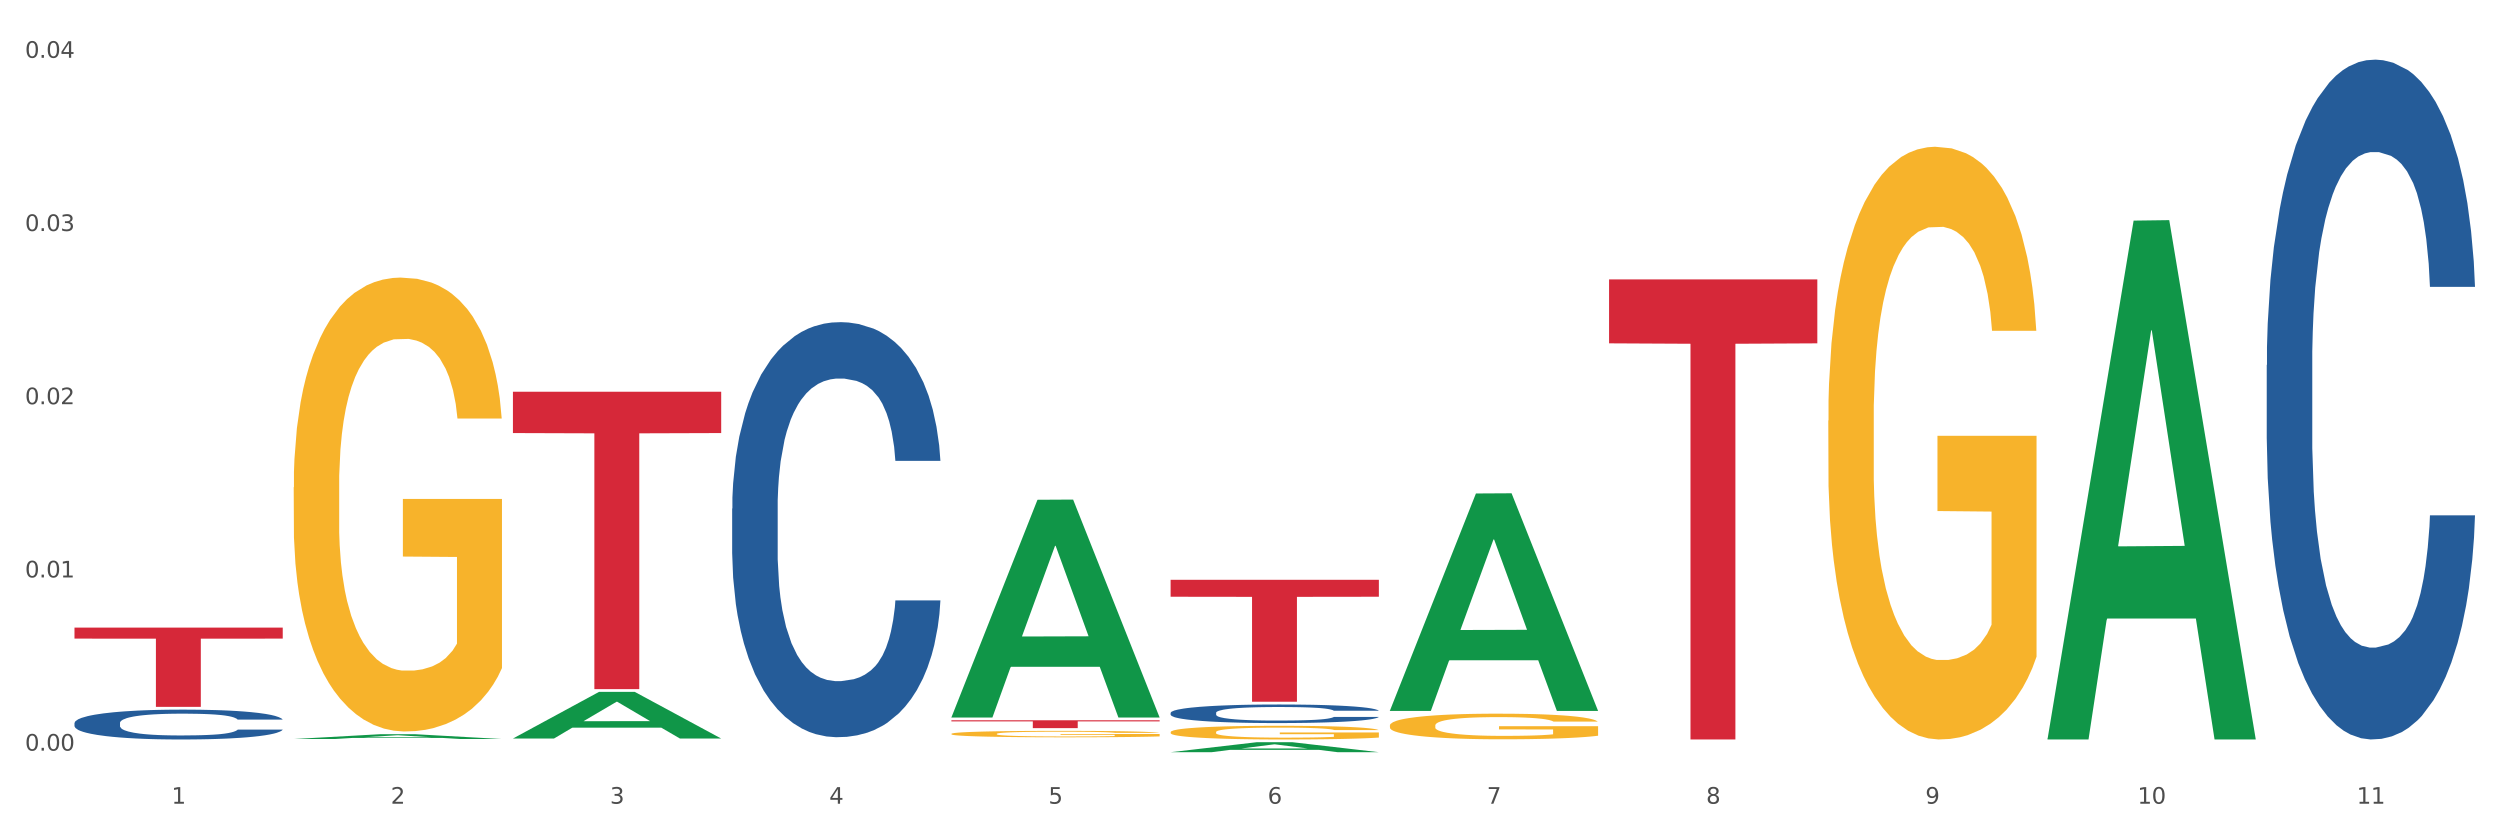 <?xml version="1.0" encoding="utf-8" standalone="no"?>
<!DOCTYPE svg PUBLIC "-//W3C//DTD SVG 1.1//EN"
  "http://www.w3.org/Graphics/SVG/1.1/DTD/svg11.dtd">
<svg xmlns:xlink="http://www.w3.org/1999/xlink" width="1080pt" height="360pt" viewBox="0 0 1080 360" xmlns="http://www.w3.org/2000/svg" version="1.1">
 <rect x="0" y="0" width="1080" height="360" fill="#333333" stroke="none"/>
 <defs>
  <style type="text/css">*{stroke-linejoin: round; stroke-linecap: butt}</style>
 </defs>
 <g id="figure_1">
  <g id="patch_1">
   <path d="M 0 360 
L 1080 360 
L 1080 0 
L 0 0 
z
" style="fill: #ffffff; stroke: #ffffff; stroke-linejoin: miter"/>
  </g>
  <g id="axes_1">
   <g id="matplotlib.axis_1">
    <g id="xtick_1">
     <g id="text_1">
      <!-- 1 -->
      <g style="fill: #4d4d4d" transform="translate(74.106 347.204) scale(0.096 -0.096)">
       <defs>
        <path id="DejaVuSans-31" d="M 794 531 
L 1825 531 
L 1825 4091 
L 703 3866 
L 703 4441 
L 1819 4666 
L 2450 4666 
L 2450 531 
L 3481 531 
L 3481 0 
L 794 0 
L 794 531 
z
" transform="scale(0.016)"/>
       </defs>
       <use xlink:href="#DejaVuSans-31"/>
      </g>
     </g>
    </g>
    <g id="xtick_2">
     <g id="text_2">
      <!-- 2 -->
      <g style="fill: #4d4d4d" transform="translate(168.812 347.204) scale(0.096 -0.096)">
       <defs>
        <path id="DejaVuSans-32" d="M 1228 531 
L 3431 531 
L 3431 0 
L 469 0 
L 469 531 
Q 828 903 1448 1529 
Q 2069 2156 2228 2338 
Q 2531 2678 2651 2914 
Q 2772 3150 2772 3378 
Q 2772 3750 2511 3984 
Q 2250 4219 1831 4219 
Q 1534 4219 1204 4116 
Q 875 4013 500 3803 
L 500 4441 
Q 881 4594 1212 4672 
Q 1544 4750 1819 4750 
Q 2544 4750 2975 4387 
Q 3406 4025 3406 3419 
Q 3406 3131 3298 2873 
Q 3191 2616 2906 2266 
Q 2828 2175 2409 1742 
Q 1991 1309 1228 531 
z
" transform="scale(0.016)"/>
       </defs>
       <use xlink:href="#DejaVuSans-32"/>
      </g>
     </g>
    </g>
    <g id="xtick_3">
     <g id="text_3">
      <!-- 3 -->
      <g style="fill: #4d4d4d" transform="translate(263.517 347.204) scale(0.096 -0.096)">
       <defs>
        <path id="DejaVuSans-33" d="M 2597 2516 
Q 3050 2419 3304 2112 
Q 3559 1806 3559 1356 
Q 3559 666 3084 287 
Q 2609 -91 1734 -91 
Q 1441 -91 1130 -33 
Q 819 25 488 141 
L 488 750 
Q 750 597 1062 519 
Q 1375 441 1716 441 
Q 2309 441 2620 675 
Q 2931 909 2931 1356 
Q 2931 1769 2642 2001 
Q 2353 2234 1838 2234 
L 1294 2234 
L 1294 2753 
L 1863 2753 
Q 2328 2753 2575 2939 
Q 2822 3125 2822 3475 
Q 2822 3834 2567 4026 
Q 2313 4219 1838 4219 
Q 1578 4219 1281 4162 
Q 984 4106 628 3988 
L 628 4550 
Q 988 4650 1302 4700 
Q 1616 4750 1894 4750 
Q 2613 4750 3031 4423 
Q 3450 4097 3450 3541 
Q 3450 3153 3228 2886 
Q 3006 2619 2597 2516 
z
" transform="scale(0.016)"/>
       </defs>
       <use xlink:href="#DejaVuSans-33"/>
      </g>
     </g>
    </g>
    <g id="xtick_4">
     <g id="text_4">
      <!-- 4 -->
      <g style="fill: #4d4d4d" transform="translate(358.223 347.204) scale(0.096 -0.096)">
       <defs>
        <path id="DejaVuSans-34" d="M 2419 4116 
L 825 1625 
L 2419 1625 
L 2419 4116 
z
M 2253 4666 
L 3047 4666 
L 3047 1625 
L 3713 1625 
L 3713 1100 
L 3047 1100 
L 3047 0 
L 2419 0 
L 2419 1100 
L 313 1100 
L 313 1709 
L 2253 4666 
z
" transform="scale(0.016)"/>
       </defs>
       <use xlink:href="#DejaVuSans-34"/>
      </g>
     </g>
    </g>
    <g id="xtick_5">
     <g id="text_5">
      <!-- 5 -->
      <g style="fill: #4d4d4d" transform="translate(452.928 347.204) scale(0.096 -0.096)">
       <defs>
        <path id="DejaVuSans-35" d="M 691 4666 
L 3169 4666 
L 3169 4134 
L 1269 4134 
L 1269 2991 
Q 1406 3038 1543 3061 
Q 1681 3084 1819 3084 
Q 2600 3084 3056 2656 
Q 3513 2228 3513 1497 
Q 3513 744 3044 326 
Q 2575 -91 1722 -91 
Q 1428 -91 1123 -41 
Q 819 9 494 109 
L 494 744 
Q 775 591 1075 516 
Q 1375 441 1709 441 
Q 2250 441 2565 725 
Q 2881 1009 2881 1497 
Q 2881 1984 2565 2268 
Q 2250 2553 1709 2553 
Q 1456 2553 1204 2497 
Q 953 2441 691 2322 
L 691 4666 
z
" transform="scale(0.016)"/>
       </defs>
       <use xlink:href="#DejaVuSans-35"/>
      </g>
     </g>
    </g>
    <g id="xtick_6">
     <g id="text_6">
      <!-- 6 -->
      <g style="fill: #4d4d4d" transform="translate(547.634 347.204) scale(0.096 -0.096)">
       <defs>
        <path id="DejaVuSans-36" d="M 2113 2584 
Q 1688 2584 1439 2293 
Q 1191 2003 1191 1497 
Q 1191 994 1439 701 
Q 1688 409 2113 409 
Q 2538 409 2786 701 
Q 3034 994 3034 1497 
Q 3034 2003 2786 2293 
Q 2538 2584 2113 2584 
z
M 3366 4563 
L 3366 3988 
Q 3128 4100 2886 4159 
Q 2644 4219 2406 4219 
Q 1781 4219 1451 3797 
Q 1122 3375 1075 2522 
Q 1259 2794 1537 2939 
Q 1816 3084 2150 3084 
Q 2853 3084 3261 2657 
Q 3669 2231 3669 1497 
Q 3669 778 3244 343 
Q 2819 -91 2113 -91 
Q 1303 -91 875 529 
Q 447 1150 447 2328 
Q 447 3434 972 4092 
Q 1497 4750 2381 4750 
Q 2619 4750 2861 4703 
Q 3103 4656 3366 4563 
z
" transform="scale(0.016)"/>
       </defs>
       <use xlink:href="#DejaVuSans-36"/>
      </g>
     </g>
    </g>
    <g id="xtick_7">
     <g id="text_7">
      <!-- 7 -->
      <g style="fill: #4d4d4d" transform="translate(642.339 347.204) scale(0.096 -0.096)">
       <defs>
        <path id="DejaVuSans-37" d="M 525 4666 
L 3525 4666 
L 3525 4397 
L 1831 0 
L 1172 0 
L 2766 4134 
L 525 4134 
L 525 4666 
z
" transform="scale(0.016)"/>
       </defs>
       <use xlink:href="#DejaVuSans-37"/>
      </g>
     </g>
    </g>
    <g id="xtick_8">
     <g id="text_8">
      <!-- 8 -->
      <g style="fill: #4d4d4d" transform="translate(737.044 347.204) scale(0.096 -0.096)">
       <defs>
        <path id="DejaVuSans-38" d="M 2034 2216 
Q 1584 2216 1326 1975 
Q 1069 1734 1069 1313 
Q 1069 891 1326 650 
Q 1584 409 2034 409 
Q 2484 409 2743 651 
Q 3003 894 3003 1313 
Q 3003 1734 2745 1975 
Q 2488 2216 2034 2216 
z
M 1403 2484 
Q 997 2584 770 2862 
Q 544 3141 544 3541 
Q 544 4100 942 4425 
Q 1341 4750 2034 4750 
Q 2731 4750 3128 4425 
Q 3525 4100 3525 3541 
Q 3525 3141 3298 2862 
Q 3072 2584 2669 2484 
Q 3125 2378 3379 2068 
Q 3634 1759 3634 1313 
Q 3634 634 3220 271 
Q 2806 -91 2034 -91 
Q 1263 -91 848 271 
Q 434 634 434 1313 
Q 434 1759 690 2068 
Q 947 2378 1403 2484 
z
M 1172 3481 
Q 1172 3119 1398 2916 
Q 1625 2713 2034 2713 
Q 2441 2713 2670 2916 
Q 2900 3119 2900 3481 
Q 2900 3844 2670 4047 
Q 2441 4250 2034 4250 
Q 1625 4250 1398 4047 
Q 1172 3844 1172 3481 
z
" transform="scale(0.016)"/>
       </defs>
       <use xlink:href="#DejaVuSans-38"/>
      </g>
     </g>
    </g>
    <g id="xtick_9">
     <g id="text_9">
      <!-- 9 -->
      <g style="fill: #4d4d4d" transform="translate(831.75 347.204) scale(0.096 -0.096)">
       <defs>
        <path id="DejaVuSans-39" d="M 703 97 
L 703 672 
Q 941 559 1184 500 
Q 1428 441 1663 441 
Q 2288 441 2617 861 
Q 2947 1281 2994 2138 
Q 2813 1869 2534 1725 
Q 2256 1581 1919 1581 
Q 1219 1581 811 2004 
Q 403 2428 403 3163 
Q 403 3881 828 4315 
Q 1253 4750 1959 4750 
Q 2769 4750 3195 4129 
Q 3622 3509 3622 2328 
Q 3622 1225 3098 567 
Q 2575 -91 1691 -91 
Q 1453 -91 1209 -44 
Q 966 3 703 97 
z
M 1959 2075 
Q 2384 2075 2632 2365 
Q 2881 2656 2881 3163 
Q 2881 3666 2632 3958 
Q 2384 4250 1959 4250 
Q 1534 4250 1286 3958 
Q 1038 3666 1038 3163 
Q 1038 2656 1286 2365 
Q 1534 2075 1959 2075 
z
" transform="scale(0.016)"/>
       </defs>
       <use xlink:href="#DejaVuSans-39"/>
      </g>
     </g>
    </g>
    <g id="xtick_10">
     <g id="text_10">
      <!-- 10 -->
      <g style="fill: #4d4d4d" transform="translate(923.401 347.204) scale(0.096 -0.096)">
       <defs>
        <path id="DejaVuSans-30" d="M 2034 4250 
Q 1547 4250 1301 3770 
Q 1056 3291 1056 2328 
Q 1056 1369 1301 889 
Q 1547 409 2034 409 
Q 2525 409 2770 889 
Q 3016 1369 3016 2328 
Q 3016 3291 2770 3770 
Q 2525 4250 2034 4250 
z
M 2034 4750 
Q 2819 4750 3233 4129 
Q 3647 3509 3647 2328 
Q 3647 1150 3233 529 
Q 2819 -91 2034 -91 
Q 1250 -91 836 529 
Q 422 1150 422 2328 
Q 422 3509 836 4129 
Q 1250 4750 2034 4750 
z
" transform="scale(0.016)"/>
       </defs>
       <use xlink:href="#DejaVuSans-31"/>
       <use xlink:href="#DejaVuSans-30" transform="translate(63.623 0)"/>
      </g>
     </g>
    </g>
    <g id="xtick_11">
     <g id="text_11">
      <!-- 11 -->
      <g style="fill: #4d4d4d" transform="translate(1018.107 347.204) scale(0.096 -0.096)">
       <use xlink:href="#DejaVuSans-31"/>
       <use xlink:href="#DejaVuSans-31" transform="translate(63.623 0)"/>
      </g>
     </g>
    </g>
    <g id="xtick_12"/>
    <g id="xtick_13"/>
    <g id="xtick_14"/>
    <g id="xtick_15"/>
    <g id="xtick_16"/>
    <g id="xtick_17"/>
    <g id="xtick_18"/>
    <g id="xtick_19"/>
    <g id="xtick_20"/>
    <g id="xtick_21"/>
   </g>
   <g id="matplotlib.axis_2">
    <g id="ytick_1">
     <g id="text_12">
      <!-- 0.00 -->
      <g style="fill: #4d4d4d" transform="translate(10.8 324.28) scale(0.096 -0.096)">
       <defs>
        <path id="DejaVuSans-2e" d="M 684 794 
L 1344 794 
L 1344 0 
L 684 0 
L 684 794 
z
" transform="scale(0.016)"/>
       </defs>
       <use xlink:href="#DejaVuSans-30"/>
       <use xlink:href="#DejaVuSans-2e" transform="translate(63.623 0)"/>
       <use xlink:href="#DejaVuSans-30" transform="translate(95.41 0)"/>
       <use xlink:href="#DejaVuSans-30" transform="translate(159.033 0)"/>
      </g>
     </g>
    </g>
    <g id="ytick_2">
     <g id="text_13">
      <!-- 0.01 -->
      <g style="fill: #4d4d4d" transform="translate(10.8 249.454) scale(0.096 -0.096)">
       <use xlink:href="#DejaVuSans-30"/>
       <use xlink:href="#DejaVuSans-2e" transform="translate(63.623 0)"/>
       <use xlink:href="#DejaVuSans-30" transform="translate(95.41 0)"/>
       <use xlink:href="#DejaVuSans-31" transform="translate(159.033 0)"/>
      </g>
     </g>
    </g>
    <g id="ytick_3">
     <g id="text_14">
      <!-- 0.02 -->
      <g style="fill: #4d4d4d" transform="translate(10.8 174.628) scale(0.096 -0.096)">
       <use xlink:href="#DejaVuSans-30"/>
       <use xlink:href="#DejaVuSans-2e" transform="translate(63.623 0)"/>
       <use xlink:href="#DejaVuSans-30" transform="translate(95.41 0)"/>
       <use xlink:href="#DejaVuSans-32" transform="translate(159.033 0)"/>
      </g>
     </g>
    </g>
    <g id="ytick_4">
     <g id="text_15">
      <!-- 0.03 -->
      <g style="fill: #4d4d4d" transform="translate(10.8 99.802) scale(0.096 -0.096)">
       <use xlink:href="#DejaVuSans-30"/>
       <use xlink:href="#DejaVuSans-2e" transform="translate(63.623 0)"/>
       <use xlink:href="#DejaVuSans-30" transform="translate(95.41 0)"/>
       <use xlink:href="#DejaVuSans-33" transform="translate(159.033 0)"/>
      </g>
     </g>
    </g>
    <g id="ytick_5">
     <g id="text_16">
      <!-- 0.04 -->
      <g style="fill: #4d4d4d" transform="translate(10.8 24.975) scale(0.096 -0.096)">
       <use xlink:href="#DejaVuSans-30"/>
       <use xlink:href="#DejaVuSans-2e" transform="translate(63.623 0)"/>
       <use xlink:href="#DejaVuSans-30" transform="translate(95.41 0)"/>
       <use xlink:href="#DejaVuSans-34" transform="translate(159.033 0)"/>
      </g>
     </g>
    </g>
    <g id="ytick_6"/>
    <g id="ytick_7"/>
    <g id="ytick_8"/>
    <g id="ytick_9"/>
   </g>
   <g id="PolyCollection_1">
    <path d="M 126.88 319.255 
L 126.973 319.253 
L 164.074 317.187 
L 179.471 317.185 
L 216.851 319.259 
L 199.042 319.259 
L 190.973 318.776 
L 152.666 318.776 
L 152.387 318.784 
L 144.596 319.259 
L 126.88 319.259 
L 126.88 319.255 
L 157.489 318.488 
L 186.15 318.486 
L 171.958 317.627 
L 171.773 317.623 
L 171.587 317.629 
L 157.396 318.486 
L 157.489 318.488 
L 126.88 319.255 
z
" clip-path="url(#p31ea04d0ff)" style="fill: #109648"/>
    <path d="M 505.702 307.946 
L 505.809 307.939 
L 505.809 307.733 
L 506.128 307.455 
L 507.298 306.942 
L 508.786 306.554 
L 511.339 306.1 
L 512.721 305.91 
L 514.529 305.697 
L 518.251 305.353 
L 522.505 305.06 
L 525.483 304.899 
L 527.716 304.796 
L 532.715 304.613 
L 535.586 304.532 
L 538.564 304.466 
L 541.116 304.423 
L 545.37 304.371 
L 548.773 304.349 
L 552.708 304.342 
L 556.005 304.349 
L 560.365 304.379 
L 566.746 304.466 
L 569.192 304.518 
L 572.489 304.606 
L 575.892 304.723 
L 578.657 304.84 
L 581.847 305.009 
L 585.144 305.228 
L 588.335 305.507 
L 590.568 305.763 
L 592.376 306.034 
L 593.971 306.364 
L 595.141 306.723 
L 595.673 307.023 
L 576.211 307.023 
L 575.679 306.752 
L 574.616 306.459 
L 573.552 306.261 
L 572.382 306.1 
L 570.575 305.917 
L 568.979 305.8 
L 566.321 305.66 
L 563.875 305.573 
L 561.854 305.521 
L 559.408 305.477 
L 554.197 305.433 
L 550.475 305.433 
L 548.135 305.448 
L 545.264 305.485 
L 542.818 305.536 
L 539.946 305.624 
L 537.713 305.719 
L 535.48 305.844 
L 534.204 305.931 
L 532.289 306.093 
L 531.013 306.224 
L 529.312 306.452 
L 528.354 306.613 
L 526.653 307.03 
L 525.908 307.338 
L 525.589 307.55 
L 525.377 307.785 
L 525.377 308.927 
L 526.015 309.44 
L 526.547 309.66 
L 527.397 309.909 
L 528.993 310.231 
L 531.332 310.546 
L 533.778 310.773 
L 535.799 310.912 
L 537.713 311.015 
L 539.627 311.096 
L 541.967 311.169 
L 543.881 311.213 
L 546.753 311.257 
L 550.156 311.279 
L 552.814 311.279 
L 558.238 311.242 
L 560.684 311.205 
L 563.024 311.154 
L 565.576 311.074 
L 567.597 310.986 
L 568.767 310.92 
L 570.681 310.781 
L 572.17 310.634 
L 573.446 310.466 
L 574.297 310.319 
L 575.254 310.099 
L 575.998 309.85 
L 576.211 309.719 
L 595.673 309.719 
L 595.247 309.982 
L 594.503 310.239 
L 593.014 310.583 
L 591.844 310.781 
L 590.036 311.022 
L 588.122 311.227 
L 585.463 311.455 
L 583.017 311.623 
L 580.465 311.77 
L 577.7 311.901 
L 572.701 312.084 
L 570.894 312.136 
L 567.065 312.224 
L 564.087 312.275 
L 559.727 312.326 
L 555.26 312.356 
L 550.581 312.363 
L 546.434 312.348 
L 541.861 312.304 
L 538.989 312.26 
L 535.799 312.194 
L 532.077 312.092 
L 528.567 311.967 
L 525.27 311.821 
L 522.186 311.652 
L 519.315 311.462 
L 515.593 311.147 
L 512.828 310.839 
L 510.807 310.554 
L 509.425 310.312 
L 508.042 310.004 
L 507.298 309.792 
L 506.128 309.279 
L 505.702 308.803 
L 505.702 307.946 
z
" clip-path="url(#p31ea04d0ff)" style="fill: #255c99"/>
    <path d="M 979.23 157.72 
L 979.336 157.452 
L 979.336 149.942 
L 979.655 139.75 
L 980.825 120.975 
L 982.314 106.76 
L 984.866 90.131 
L 986.249 83.157 
L 988.057 75.379 
L 991.779 62.773 
L 996.033 52.044 
L 999.01 46.144 
L 1001.244 42.389 
L 1006.242 35.683 
L 1009.114 32.733 
L 1012.091 30.319 
L 1014.644 28.71 
L 1018.898 26.832 
L 1022.301 26.028 
L 1026.236 25.759 
L 1029.532 26.028 
L 1033.893 27.101 
L 1040.273 30.319 
L 1042.719 32.197 
L 1046.016 35.415 
L 1049.419 39.707 
L 1052.184 43.998 
L 1055.375 50.167 
L 1058.672 58.213 
L 1061.862 68.405 
L 1064.095 77.793 
L 1065.903 87.717 
L 1067.498 99.786 
L 1068.668 112.929 
L 1069.2 123.925 
L 1049.738 123.925 
L 1049.207 114.002 
L 1048.143 103.273 
L 1047.08 96.031 
L 1045.91 90.131 
L 1044.102 83.425 
L 1042.507 79.134 
L 1039.848 74.038 
L 1037.402 70.819 
L 1035.381 68.942 
L 1032.935 67.333 
L 1027.724 65.723 
L 1024.002 65.723 
L 1021.663 66.26 
L 1018.791 67.601 
L 1016.345 69.478 
L 1013.474 72.697 
L 1011.24 76.184 
L 1009.007 80.743 
L 1007.731 83.962 
L 1005.817 89.862 
L 1004.541 94.69 
L 1002.839 103.005 
L 1001.882 108.906 
L 1000.18 124.194 
L 999.436 135.459 
L 999.117 143.237 
L 998.904 151.82 
L 998.904 193.661 
L 999.542 212.436 
L 1000.074 220.482 
L 1000.925 229.601 
L 1002.52 241.403 
L 1004.86 252.936 
L 1007.306 261.251 
L 1009.326 266.347 
L 1011.24 270.102 
L 1013.155 273.052 
L 1015.494 275.734 
L 1017.409 277.343 
L 1020.28 278.953 
L 1023.683 279.757 
L 1026.342 279.757 
L 1031.766 278.416 
L 1034.212 277.075 
L 1036.551 275.198 
L 1039.104 272.247 
L 1041.124 269.029 
L 1042.294 266.615 
L 1044.208 261.519 
L 1045.697 256.155 
L 1046.973 249.986 
L 1047.824 244.621 
L 1048.781 236.575 
L 1049.526 227.456 
L 1049.738 222.628 
L 1069.2 222.628 
L 1068.775 232.284 
L 1068.03 241.671 
L 1066.541 254.277 
L 1065.371 261.519 
L 1063.564 270.37 
L 1061.649 277.88 
L 1058.991 286.194 
L 1056.545 292.363 
L 1053.992 297.728 
L 1051.227 302.555 
L 1046.229 309.261 
L 1044.421 311.138 
L 1040.592 314.357 
L 1037.615 316.234 
L 1033.254 318.112 
L 1028.788 319.185 
L 1024.109 319.453 
L 1019.961 318.916 
L 1015.388 317.307 
L 1012.517 315.698 
L 1009.326 313.284 
L 1005.604 309.529 
L 1002.095 304.969 
L 998.798 299.605 
L 995.714 293.436 
L 992.842 286.463 
L 989.12 274.929 
L 986.355 263.665 
L 984.334 253.204 
L 982.952 244.353 
L 981.569 233.088 
L 980.825 225.31 
L 979.655 206.535 
L 979.23 189.101 
L 979.23 157.72 
z
" clip-path="url(#p31ea04d0ff)" style="fill: #255c99"/>
    <path d="M 126.88 210.523 
L 126.987 210.344 
L 126.987 203.897 
L 127.199 198.345 
L 128.261 184.914 
L 129.855 173.81 
L 131.023 167.9 
L 132.192 163.065 
L 133.572 158.23 
L 135.272 153.215 
L 138.352 145.872 
L 140.264 142.112 
L 142.601 138.172 
L 146.85 132.441 
L 149.931 129.217 
L 153.117 126.531 
L 158.322 123.307 
L 161.721 121.875 
L 165.333 120.8 
L 169.688 120.084 
L 172.981 119.905 
L 180.204 120.442 
L 186.365 122.054 
L 189.339 123.307 
L 193.163 125.456 
L 195.181 126.889 
L 198.474 129.755 
L 201.873 133.515 
L 204.21 136.739 
L 207.716 142.828 
L 210.371 148.917 
L 212.814 156.439 
L 214.089 161.632 
L 215.045 166.468 
L 215.895 172.019 
L 216.744 180.795 
L 197.624 180.795 
L 196.881 174.526 
L 195.712 168.617 
L 194.013 162.886 
L 192.526 159.304 
L 189.976 154.827 
L 187.64 151.961 
L 185.196 149.812 
L 182.222 148.022 
L 179.885 147.126 
L 176.592 146.41 
L 170.113 146.589 
L 165.758 148.022 
L 162.784 149.812 
L 160.872 151.424 
L 159.172 153.215 
L 157.26 155.722 
L 155.029 159.483 
L 153.436 162.886 
L 151.843 167.184 
L 150.568 171.482 
L 149.4 176.496 
L 148.444 181.869 
L 147.7 187.421 
L 147.063 194.226 
L 146.532 205.509 
L 146.532 230.044 
L 146.744 235.595 
L 147.275 242.938 
L 147.912 248.49 
L 148.975 255.116 
L 149.931 259.593 
L 151.736 266.04 
L 153.755 271.413 
L 155.348 274.816 
L 156.941 277.681 
L 159.703 281.621 
L 162.784 284.845 
L 165.439 286.814 
L 169.051 288.605 
L 171.494 289.322 
L 173.618 289.68 
L 178.823 289.68 
L 182.541 289.143 
L 186.684 287.889 
L 189.87 286.277 
L 192.526 284.307 
L 195.5 281.084 
L 197.412 278.039 
L 197.412 240.61 
L 174.043 240.431 
L 174.043 215.538 
L 216.851 215.538 
L 216.851 288.605 
L 215.045 292.366 
L 213.027 295.769 
L 210.902 298.813 
L 207.716 302.574 
L 203.892 306.156 
L 200.492 308.663 
L 196.881 310.812 
L 192.632 312.782 
L 187.108 314.573 
L 183.709 315.289 
L 179.46 315.827 
L 174.468 316.006 
L 170.113 315.648 
L 165.864 314.752 
L 161.403 313.14 
L 157.048 310.812 
L 153.755 308.484 
L 150.462 305.619 
L 146.956 301.858 
L 144.195 298.276 
L 142.07 295.052 
L 139.733 290.933 
L 137.184 285.561 
L 135.272 280.725 
L 133.572 275.711 
L 131.767 269.264 
L 130.492 263.712 
L 129.217 256.728 
L 128.474 251.534 
L 127.624 243.475 
L 126.987 232.193 
L 126.88 210.523 
z
" clip-path="url(#p31ea04d0ff)" style="fill: #f7b32b"/>
    <path d="M 410.997 317.018 
L 411.103 317.016 
L 411.103 316.924 
L 411.316 316.845 
L 412.378 316.654 
L 413.971 316.497 
L 415.14 316.413 
L 416.308 316.344 
L 417.689 316.275 
L 419.388 316.204 
L 422.469 316.1 
L 424.381 316.046 
L 426.718 315.99 
L 430.967 315.909 
L 434.047 315.863 
L 437.234 315.825 
L 442.439 315.779 
L 445.838 315.758 
L 449.449 315.743 
L 453.804 315.733 
L 457.097 315.73 
L 464.32 315.738 
L 470.481 315.761 
L 473.456 315.779 
L 477.28 315.809 
L 479.298 315.83 
L 482.591 315.87 
L 485.99 315.924 
L 488.327 315.97 
L 491.832 316.056 
L 494.488 316.143 
L 496.931 316.25 
L 498.205 316.324 
L 499.161 316.392 
L 500.011 316.471 
L 500.861 316.596 
L 481.741 316.596 
L 480.997 316.507 
L 479.829 316.423 
L 478.129 316.341 
L 476.642 316.29 
L 474.093 316.227 
L 471.756 316.186 
L 469.313 316.156 
L 466.339 316.13 
L 464.002 316.117 
L 460.709 316.107 
L 454.229 316.11 
L 449.874 316.13 
L 446.9 316.156 
L 444.988 316.178 
L 443.288 316.204 
L 441.376 316.24 
L 439.146 316.293 
L 437.552 316.341 
L 435.959 316.402 
L 434.684 316.464 
L 433.516 316.535 
L 432.56 316.611 
L 431.816 316.69 
L 431.179 316.787 
L 430.648 316.947 
L 430.648 317.296 
L 430.86 317.375 
L 431.392 317.479 
L 432.029 317.558 
L 433.091 317.652 
L 434.047 317.716 
L 435.853 317.807 
L 437.871 317.884 
L 439.464 317.932 
L 441.058 317.973 
L 443.82 318.029 
L 446.9 318.075 
L 449.556 318.103 
L 453.167 318.128 
L 455.61 318.138 
L 457.735 318.143 
L 462.94 318.143 
L 466.657 318.136 
L 470.8 318.118 
L 473.987 318.095 
L 476.642 318.067 
L 479.616 318.021 
L 481.528 317.978 
L 481.528 317.446 
L 458.16 317.443 
L 458.16 317.09 
L 500.967 317.09 
L 500.967 318.128 
L 499.161 318.182 
L 497.143 318.23 
L 495.019 318.273 
L 491.832 318.327 
L 488.008 318.378 
L 484.609 318.413 
L 480.997 318.444 
L 476.748 318.472 
L 471.225 318.497 
L 467.826 318.507 
L 463.577 318.515 
L 458.584 318.518 
L 454.229 318.513 
L 449.98 318.5 
L 445.519 318.477 
L 441.164 318.444 
L 437.871 318.411 
L 434.578 318.37 
L 431.073 318.317 
L 428.311 318.266 
L 426.187 318.22 
L 423.85 318.161 
L 421.3 318.085 
L 419.388 318.016 
L 417.689 317.945 
L 415.883 317.853 
L 414.608 317.774 
L 413.334 317.675 
L 412.59 317.601 
L 411.74 317.487 
L 411.103 317.326 
L 410.997 317.018 
z
" clip-path="url(#p31ea04d0ff)" style="fill: #f7b32b"/>
    <path d="M 505.702 316.274 
L 505.809 316.268 
L 505.809 316.074 
L 506.021 315.907 
L 507.083 315.502 
L 508.677 315.167 
L 509.845 314.989 
L 511.014 314.843 
L 512.394 314.697 
L 514.094 314.546 
L 517.174 314.325 
L 519.086 314.212 
L 521.423 314.093 
L 525.672 313.92 
L 528.753 313.823 
L 531.939 313.742 
L 537.144 313.645 
L 540.543 313.602 
L 544.155 313.569 
L 548.51 313.548 
L 551.803 313.542 
L 559.026 313.559 
L 565.187 313.607 
L 568.161 313.645 
L 571.985 313.71 
L 574.003 313.753 
L 577.296 313.839 
L 580.695 313.953 
L 583.032 314.05 
L 586.537 314.233 
L 589.193 314.417 
L 591.636 314.643 
L 592.911 314.8 
L 593.867 314.946 
L 594.717 315.113 
L 595.566 315.378 
L 576.446 315.378 
L 575.703 315.189 
L 574.534 315.011 
L 572.835 314.838 
L 571.348 314.73 
L 568.798 314.595 
L 566.461 314.509 
L 564.018 314.444 
L 561.044 314.39 
L 558.707 314.363 
L 555.414 314.341 
L 548.935 314.347 
L 544.58 314.39 
L 541.606 314.444 
L 539.694 314.492 
L 537.994 314.546 
L 536.082 314.622 
L 533.851 314.735 
L 532.258 314.838 
L 530.665 314.967 
L 529.39 315.097 
L 528.222 315.248 
L 527.266 315.41 
L 526.522 315.577 
L 525.885 315.782 
L 525.354 316.122 
L 525.354 316.862 
L 525.566 317.029 
L 526.097 317.251 
L 526.734 317.418 
L 527.797 317.618 
L 528.753 317.753 
L 530.558 317.947 
L 532.577 318.109 
L 534.17 318.211 
L 535.763 318.298 
L 538.525 318.416 
L 541.606 318.514 
L 544.261 318.573 
L 547.873 318.627 
L 550.316 318.649 
L 552.44 318.659 
L 557.645 318.659 
L 561.363 318.643 
L 565.505 318.605 
L 568.692 318.557 
L 571.348 318.497 
L 574.322 318.4 
L 576.234 318.309 
L 576.234 317.18 
L 552.865 317.175 
L 552.865 316.425 
L 595.673 316.425 
L 595.673 318.627 
L 593.867 318.74 
L 591.849 318.843 
L 589.724 318.935 
L 586.537 319.048 
L 582.713 319.156 
L 579.314 319.232 
L 575.703 319.296 
L 571.454 319.356 
L 565.93 319.41 
L 562.531 319.431 
L 558.282 319.447 
L 553.29 319.453 
L 548.935 319.442 
L 544.686 319.415 
L 540.225 319.366 
L 535.87 319.296 
L 532.577 319.226 
L 529.284 319.14 
L 525.778 319.026 
L 523.017 318.918 
L 520.892 318.821 
L 518.555 318.697 
L 516.006 318.535 
L 514.094 318.39 
L 512.394 318.238 
L 510.589 318.044 
L 509.314 317.877 
L 508.039 317.666 
L 507.296 317.51 
L 506.446 317.267 
L 505.809 316.927 
L 505.702 316.274 
z
" clip-path="url(#p31ea04d0ff)" style="fill: #f7b32b"/>
    <path d="M 600.408 313.422 
L 600.514 313.412 
L 600.514 313.048 
L 600.727 312.735 
L 601.789 311.977 
L 603.382 311.35 
L 604.551 311.016 
L 605.719 310.743 
L 607.1 310.47 
L 608.799 310.187 
L 611.88 309.773 
L 613.792 309.561 
L 616.129 309.338 
L 620.378 309.015 
L 623.458 308.833 
L 626.645 308.681 
L 631.85 308.499 
L 635.249 308.418 
L 638.86 308.358 
L 643.215 308.317 
L 646.508 308.307 
L 653.731 308.338 
L 659.892 308.429 
L 662.867 308.499 
L 666.691 308.621 
L 668.709 308.701 
L 672.002 308.863 
L 675.401 309.075 
L 677.738 309.257 
L 681.243 309.601 
L 683.899 309.945 
L 686.342 310.369 
L 687.616 310.663 
L 688.572 310.935 
L 689.422 311.249 
L 690.272 311.744 
L 671.152 311.744 
L 670.408 311.39 
L 669.24 311.057 
L 667.54 310.733 
L 666.053 310.531 
L 663.504 310.278 
L 661.167 310.117 
L 658.724 309.995 
L 655.75 309.894 
L 653.413 309.844 
L 650.12 309.803 
L 643.64 309.813 
L 639.285 309.894 
L 636.311 309.995 
L 634.399 310.086 
L 632.699 310.187 
L 630.787 310.329 
L 628.557 310.541 
L 626.963 310.733 
L 625.37 310.976 
L 624.095 311.219 
L 622.927 311.502 
L 621.971 311.805 
L 621.227 312.118 
L 620.59 312.502 
L 620.059 313.139 
L 620.059 314.524 
L 620.271 314.837 
L 620.803 315.252 
L 621.44 315.565 
L 622.502 315.939 
L 623.458 316.192 
L 625.264 316.556 
L 627.282 316.859 
L 628.875 317.051 
L 630.469 317.213 
L 633.231 317.435 
L 636.311 317.617 
L 638.967 317.729 
L 642.578 317.83 
L 645.021 317.87 
L 647.146 317.89 
L 652.351 317.89 
L 656.068 317.86 
L 660.211 317.789 
L 663.398 317.698 
L 666.053 317.587 
L 669.027 317.405 
L 670.939 317.233 
L 670.939 315.12 
L 647.571 315.11 
L 647.571 313.705 
L 690.378 313.705 
L 690.378 317.83 
L 688.572 318.042 
L 686.554 318.234 
L 684.43 318.406 
L 681.243 318.618 
L 677.419 318.82 
L 674.02 318.962 
L 670.408 319.083 
L 666.159 319.194 
L 660.636 319.295 
L 657.237 319.336 
L 652.988 319.366 
L 647.995 319.376 
L 643.64 319.356 
L 639.391 319.306 
L 634.93 319.215 
L 630.575 319.083 
L 627.282 318.952 
L 623.989 318.79 
L 620.484 318.578 
L 617.722 318.375 
L 615.598 318.194 
L 613.261 317.961 
L 610.711 317.658 
L 608.799 317.385 
L 607.1 317.102 
L 605.294 316.738 
L 604.019 316.425 
L 602.745 316.03 
L 602.001 315.737 
L 601.151 315.282 
L 600.514 314.645 
L 600.408 313.422 
z
" clip-path="url(#p31ea04d0ff)" style="fill: #f7b32b"/>
    <path d="M 789.819 181.717 
L 789.925 181.484 
L 789.925 173.065 
L 790.138 165.816 
L 791.2 148.277 
L 792.793 133.779 
L 793.962 126.062 
L 795.13 119.748 
L 796.511 113.434 
L 798.21 106.887 
L 801.291 97.299 
L 803.203 92.388 
L 805.54 87.244 
L 809.789 79.761 
L 812.869 75.551 
L 816.056 72.044 
L 821.261 67.834 
L 824.66 65.964 
L 828.271 64.561 
L 832.626 63.625 
L 835.919 63.391 
L 843.142 64.093 
L 849.303 66.197 
L 852.277 67.834 
L 856.101 70.641 
L 858.12 72.511 
L 861.413 76.253 
L 864.812 81.164 
L 867.149 85.373 
L 870.654 93.324 
L 873.309 101.274 
L 875.753 111.096 
L 877.027 117.877 
L 877.983 124.191 
L 878.833 131.441 
L 879.683 142.899 
L 860.563 142.899 
L 859.819 134.714 
L 858.651 126.997 
L 856.951 119.514 
L 855.464 114.837 
L 852.915 108.991 
L 850.578 105.25 
L 848.135 102.444 
L 845.161 100.105 
L 842.824 98.936 
L 839.531 98.001 
L 833.051 98.234 
L 828.696 100.105 
L 825.722 102.444 
L 823.81 104.548 
L 822.11 106.887 
L 820.198 110.161 
L 817.968 115.071 
L 816.374 119.514 
L 814.781 125.127 
L 813.506 130.739 
L 812.338 137.287 
L 811.382 144.302 
L 810.638 151.551 
L 810.001 160.437 
L 809.47 175.17 
L 809.47 207.207 
L 809.682 214.456 
L 810.213 224.044 
L 810.851 231.293 
L 811.913 239.945 
L 812.869 245.791 
L 814.675 254.21 
L 816.693 261.225 
L 818.286 265.668 
L 819.88 269.41 
L 822.641 274.554 
L 825.722 278.764 
L 828.377 281.336 
L 831.989 283.674 
L 834.432 284.61 
L 836.557 285.077 
L 841.761 285.077 
L 845.479 284.376 
L 849.622 282.739 
L 852.809 280.634 
L 855.464 278.062 
L 858.438 273.853 
L 860.35 269.877 
L 860.35 221.004 
L 836.981 220.77 
L 836.981 188.265 
L 879.789 188.265 
L 879.789 283.674 
L 877.983 288.585 
L 875.965 293.028 
L 873.841 297.004 
L 870.654 301.914 
L 866.83 306.591 
L 863.431 309.865 
L 859.819 312.671 
L 855.57 315.244 
L 850.047 317.582 
L 846.648 318.517 
L 842.399 319.219 
L 837.406 319.453 
L 833.051 318.985 
L 828.802 317.816 
L 824.341 315.711 
L 819.986 312.671 
L 816.693 309.631 
L 813.4 305.89 
L 809.895 300.979 
L 807.133 296.302 
L 805.009 292.093 
L 802.672 286.714 
L 800.122 279.699 
L 798.21 273.385 
L 796.511 266.837 
L 794.705 258.419 
L 793.43 251.17 
L 792.156 242.05 
L 791.412 235.268 
L 790.562 224.745 
L 789.925 210.013 
L 789.819 181.717 
z
" clip-path="url(#p31ea04d0ff)" style="fill: #f7b32b"/>
    <path d="M 32.175 271.121 
L 122.145 271.121 
L 122.145 275.882 
L 86.754 275.914 
L 86.754 305.377 
L 67.353 305.377 
L 67.353 275.914 
L 32.175 275.882 
L 32.175 271.153 
L 32.175 271.121 
z
" clip-path="url(#p31ea04d0ff)" style="fill: #d62839"/>
    <path d="M 316.291 219.732 
L 316.398 219.569 
L 316.398 214.983 
L 316.717 208.761 
L 317.887 197.298 
L 319.376 188.618 
L 321.928 178.465 
L 323.31 174.208 
L 325.118 169.459 
L 328.84 161.762 
L 333.094 155.212 
L 336.072 151.609 
L 338.305 149.316 
L 343.304 145.223 
L 346.175 143.421 
L 349.153 141.947 
L 351.705 140.965 
L 355.959 139.819 
L 359.362 139.327 
L 363.297 139.164 
L 366.594 139.327 
L 370.954 139.982 
L 377.335 141.947 
L 379.781 143.094 
L 383.078 145.059 
L 386.481 147.679 
L 389.246 150.299 
L 392.436 154.065 
L 395.733 158.978 
L 398.924 165.201 
L 401.157 170.933 
L 402.965 176.992 
L 404.56 184.361 
L 405.73 192.385 
L 406.262 199.099 
L 386.8 199.099 
L 386.268 193.04 
L 385.205 186.49 
L 384.141 182.068 
L 382.971 178.465 
L 381.164 174.371 
L 379.568 171.751 
L 376.91 168.64 
L 374.464 166.675 
L 372.443 165.529 
L 369.997 164.546 
L 364.786 163.563 
L 361.064 163.563 
L 358.724 163.891 
L 355.853 164.71 
L 353.407 165.856 
L 350.535 167.821 
L 348.302 169.95 
L 346.069 172.734 
L 344.793 174.699 
L 342.878 178.302 
L 341.602 181.249 
L 339.901 186.326 
L 338.944 189.928 
L 337.242 199.263 
L 336.498 206.14 
L 336.178 210.889 
L 335.966 216.13 
L 335.966 241.676 
L 336.604 253.139 
L 337.136 258.052 
L 337.986 263.619 
L 339.582 270.825 
L 341.921 277.866 
L 344.367 282.943 
L 346.388 286.054 
L 348.302 288.347 
L 350.216 290.148 
L 352.556 291.786 
L 354.47 292.768 
L 357.342 293.751 
L 360.745 294.242 
L 363.403 294.242 
L 368.827 293.423 
L 371.273 292.605 
L 373.613 291.458 
L 376.165 289.657 
L 378.186 287.692 
L 379.356 286.218 
L 381.27 283.107 
L 382.759 279.832 
L 384.035 276.065 
L 384.886 272.79 
L 385.843 267.877 
L 386.587 262.309 
L 386.8 259.362 
L 406.262 259.362 
L 405.836 265.257 
L 405.092 270.989 
L 403.603 278.685 
L 402.433 283.107 
L 400.625 288.511 
L 398.711 293.096 
L 396.052 298.172 
L 393.606 301.939 
L 391.054 305.214 
L 388.289 308.162 
L 383.291 312.256 
L 381.483 313.402 
L 377.654 315.367 
L 374.676 316.513 
L 370.316 317.66 
L 365.849 318.315 
L 361.17 318.478 
L 357.023 318.151 
L 352.45 317.168 
L 349.578 316.186 
L 346.388 314.712 
L 342.666 312.419 
L 339.156 309.635 
L 335.859 306.36 
L 332.775 302.594 
L 329.904 298.336 
L 326.182 291.295 
L 323.417 284.417 
L 321.396 278.03 
L 320.014 272.626 
L 318.631 265.748 
L 317.887 260.999 
L 316.717 249.536 
L 316.291 238.892 
L 316.291 219.732 
z
" clip-path="url(#p31ea04d0ff)" style="fill: #255c99"/>
    <path d="M 410.997 311.163 
L 500.967 311.163 
L 500.967 311.634 
L 465.576 311.637 
L 465.576 314.551 
L 446.175 314.551 
L 446.175 311.637 
L 410.997 311.634 
L 410.997 311.166 
L 410.997 311.163 
z
" clip-path="url(#p31ea04d0ff)" style="fill: #d62839"/>
    <path d="M 505.702 250.469 
L 595.673 250.469 
L 595.673 257.792 
L 560.281 257.841 
L 560.281 303.162 
L 540.88 303.162 
L 540.88 257.841 
L 505.702 257.792 
L 505.702 250.518 
L 505.702 250.469 
z
" clip-path="url(#p31ea04d0ff)" style="fill: #d62839"/>
    <path d="M 695.113 120.702 
L 785.084 120.702 
L 785.084 148.322 
L 749.692 148.508 
L 749.692 319.453 
L 730.291 319.453 
L 730.291 148.508 
L 695.113 148.322 
L 695.113 120.889 
L 695.113 120.702 
z
" clip-path="url(#p31ea04d0ff)" style="fill: #d62839"/>
    <path d="M 221.586 169.228 
L 311.556 169.228 
L 311.556 187.081 
L 276.165 187.201 
L 276.165 297.693 
L 256.764 297.693 
L 256.764 187.201 
L 221.586 187.081 
L 221.586 169.349 
L 221.586 169.228 
z
" clip-path="url(#p31ea04d0ff)" style="fill: #d62839"/>
    <path d="M 32.175 312.351 
L 32.281 312.339 
L 32.281 312.009 
L 32.6 311.562 
L 33.77 310.737 
L 35.259 310.113 
L 37.811 309.383 
L 39.194 309.077 
L 41.002 308.735 
L 44.724 308.182 
L 48.978 307.711 
L 51.956 307.451 
L 54.189 307.287 
L 59.187 306.992 
L 62.059 306.863 
L 65.036 306.757 
L 67.589 306.686 
L 71.843 306.603 
L 75.246 306.568 
L 79.181 306.556 
L 82.477 306.568 
L 86.838 306.615 
L 93.219 306.757 
L 95.665 306.839 
L 98.961 306.98 
L 102.365 307.169 
L 105.13 307.357 
L 108.32 307.628 
L 111.617 307.981 
L 114.807 308.429 
L 117.041 308.841 
L 118.848 309.277 
L 120.444 309.807 
L 121.613 310.384 
L 122.145 310.867 
L 102.684 310.867 
L 102.152 310.431 
L 101.088 309.96 
L 100.025 309.642 
L 98.855 309.383 
L 97.047 309.089 
L 95.452 308.9 
L 92.793 308.676 
L 90.347 308.535 
L 88.327 308.453 
L 85.881 308.382 
L 80.67 308.311 
L 76.947 308.311 
L 74.608 308.335 
L 71.736 308.394 
L 69.29 308.476 
L 66.419 308.617 
L 64.186 308.771 
L 61.952 308.971 
L 60.676 309.112 
L 58.762 309.371 
L 57.486 309.583 
L 55.784 309.948 
L 54.827 310.207 
L 53.126 310.879 
L 52.381 311.373 
L 52.062 311.715 
L 51.849 312.092 
L 51.849 313.929 
L 52.487 314.754 
L 53.019 315.107 
L 53.87 315.507 
L 55.465 316.026 
L 57.805 316.532 
L 60.251 316.897 
L 62.271 317.121 
L 64.186 317.286 
L 66.1 317.415 
L 68.44 317.533 
L 70.354 317.604 
L 73.225 317.674 
L 76.628 317.71 
L 79.287 317.71 
L 84.711 317.651 
L 87.157 317.592 
L 89.496 317.51 
L 92.049 317.38 
L 94.069 317.239 
L 95.239 317.133 
L 97.153 316.909 
L 98.642 316.673 
L 99.919 316.402 
L 100.769 316.167 
L 101.726 315.814 
L 102.471 315.413 
L 102.684 315.201 
L 122.145 315.201 
L 121.72 315.625 
L 120.975 316.037 
L 119.487 316.591 
L 118.317 316.909 
L 116.509 317.298 
L 114.595 317.627 
L 111.936 317.992 
L 109.49 318.263 
L 106.937 318.499 
L 104.172 318.711 
L 99.174 319.005 
L 97.366 319.088 
L 93.538 319.229 
L 90.56 319.312 
L 86.2 319.394 
L 81.733 319.441 
L 77.054 319.453 
L 72.906 319.429 
L 68.333 319.359 
L 65.462 319.288 
L 62.271 319.182 
L 58.549 319.017 
L 55.04 318.817 
L 51.743 318.581 
L 48.659 318.31 
L 45.788 318.004 
L 42.065 317.498 
L 39.3 317.003 
L 37.28 316.544 
L 35.897 316.155 
L 34.515 315.66 
L 33.77 315.319 
L 32.6 314.494 
L 32.175 313.729 
L 32.175 312.351 
z
" clip-path="url(#p31ea04d0ff)" style="fill: #255c99"/>
    <path d="M 221.586 319.018 
L 221.679 318.999 
L 258.78 298.892 
L 274.177 298.873 
L 311.556 319.056 
L 293.748 319.056 
L 285.678 314.356 
L 247.371 314.356 
L 247.093 314.432 
L 239.302 319.056 
L 221.586 319.056 
L 221.586 319.018 
L 252.194 311.551 
L 280.855 311.532 
L 266.664 303.175 
L 266.478 303.137 
L 266.293 303.194 
L 252.102 311.532 
L 252.194 311.551 
L 221.586 319.018 
z
" clip-path="url(#p31ea04d0ff)" style="fill: #109648"/>
    <path d="M 410.997 309.806 
L 411.09 309.718 
L 448.191 215.901 
L 463.588 215.813 
L 500.967 309.983 
L 483.159 309.983 
L 475.089 288.054 
L 436.782 288.054 
L 436.504 288.408 
L 428.713 309.983 
L 410.997 309.983 
L 410.997 309.806 
L 441.605 274.968 
L 470.266 274.879 
L 456.075 235.885 
L 455.889 235.708 
L 455.704 235.973 
L 441.513 274.879 
L 441.605 274.968 
L 410.997 309.806 
z
" clip-path="url(#p31ea04d0ff)" style="fill: #109648"/>
    <path d="M 884.524 319.032 
L 884.617 318.821 
L 921.718 95.305 
L 937.115 95.094 
L 974.495 319.453 
L 956.686 319.453 
L 948.616 267.208 
L 910.31 267.208 
L 910.031 268.05 
L 902.24 319.453 
L 884.524 319.453 
L 884.524 319.032 
L 915.133 236.029 
L 943.793 235.819 
L 929.602 142.915 
L 929.417 142.494 
L 929.231 143.126 
L 915.04 235.819 
L 915.133 236.029 
L 884.524 319.032 
z
" clip-path="url(#p31ea04d0ff)" style="fill: #109648"/>
    <path d="M 600.408 306.951 
L 600.501 306.863 
L 637.602 213.18 
L 652.999 213.092 
L 690.378 307.128 
L 672.57 307.128 
L 664.5 285.23 
L 626.193 285.23 
L 625.915 285.583 
L 618.124 307.128 
L 600.408 307.128 
L 600.408 306.951 
L 631.016 272.162 
L 659.677 272.074 
L 645.486 233.135 
L 645.3 232.958 
L 645.115 233.223 
L 630.924 272.074 
L 631.016 272.162 
L 600.408 306.951 
z
" clip-path="url(#p31ea04d0ff)" style="fill: #109648"/>
    <path d="M 505.702 324.941 
L 505.795 324.937 
L 542.896 320.636 
L 558.293 320.632 
L 595.673 324.95 
L 577.864 324.95 
L 569.795 323.944 
L 531.488 323.944 
L 531.209 323.96 
L 523.418 324.95 
L 505.702 324.95 
L 505.702 324.941 
L 536.311 323.344 
L 564.971 323.34 
L 550.78 321.553 
L 550.595 321.544 
L 550.409 321.557 
L 536.218 323.34 
L 536.311 323.344 
L 505.702 324.941 
z
" clip-path="url(#p31ea04d0ff)" style="fill: #109648"/>
   </g>
  </g>
 </g>
 <defs>
  <clipPath id="p31ea04d0ff">
   <rect x="32.175" y="10.8" width="1037.025" height="329.109"/>
  </clipPath>
 </defs>
</svg>
